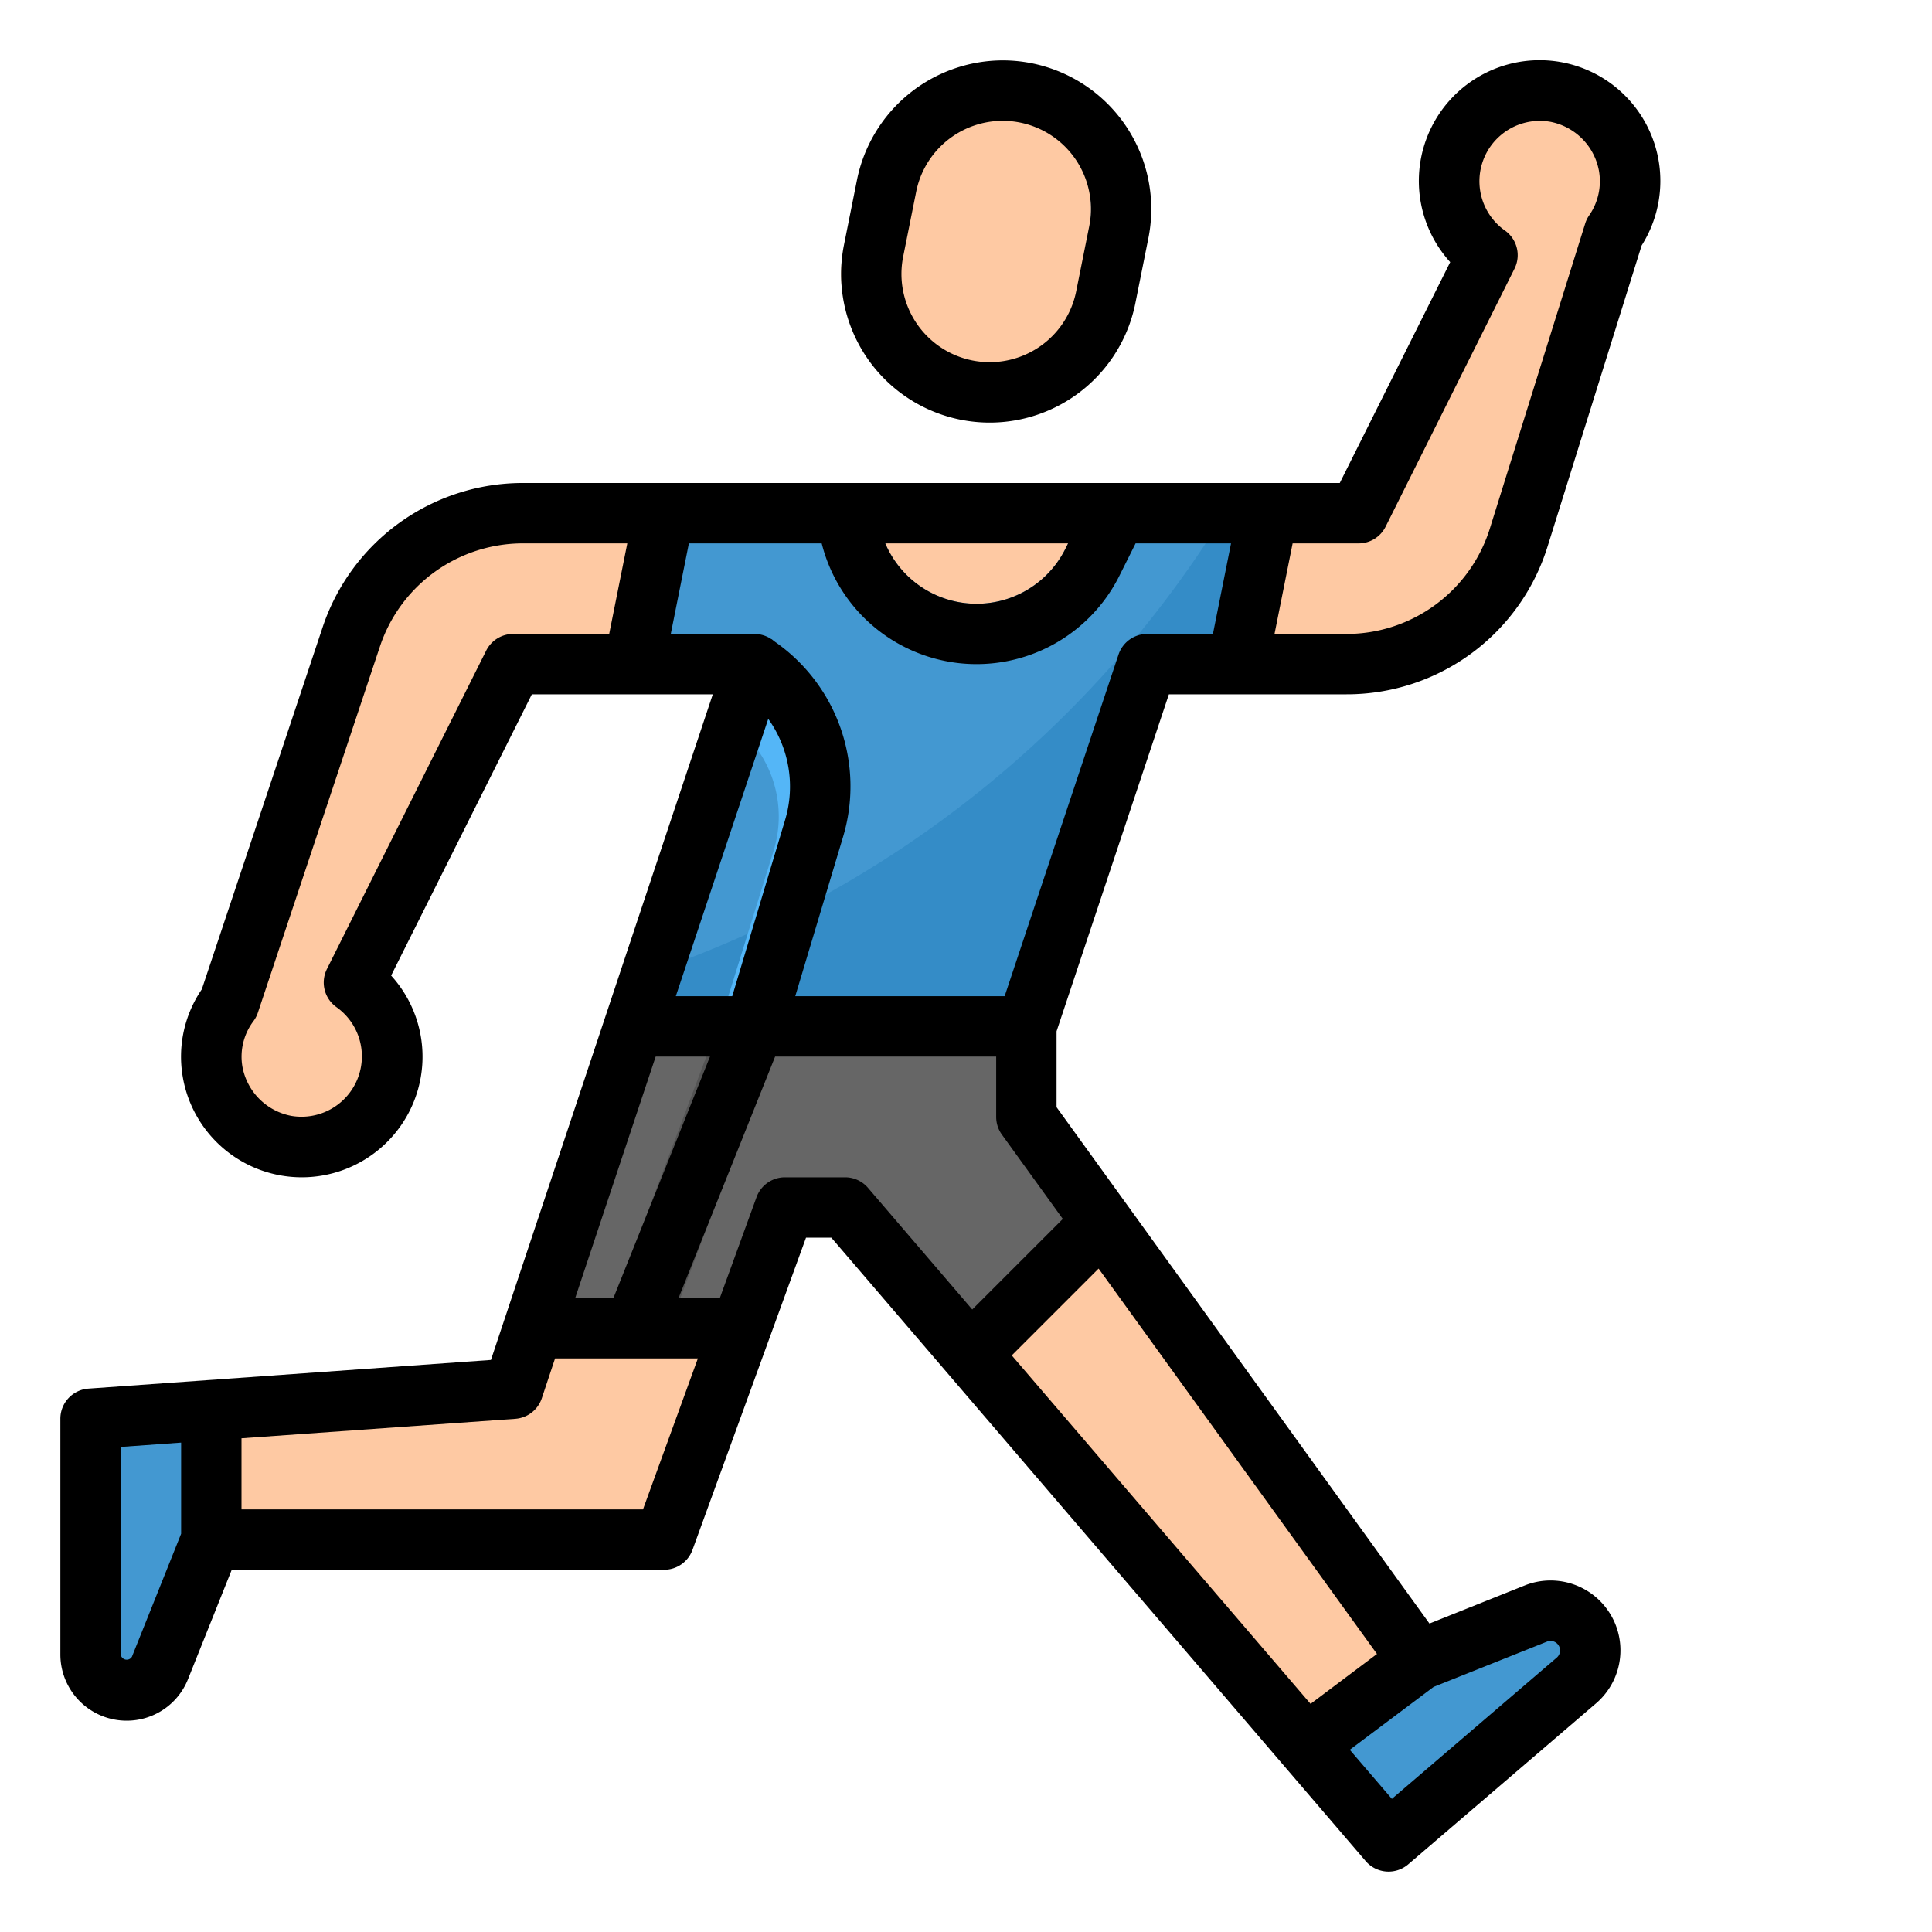 <?xml version="1.0"?>
<svg xmlns="http://www.w3.org/2000/svg" viewBox="0 0 64 64" width="512" height="512"><g id="filled_outline" data-name="filled outline"><path d="M38,22h6.589a6,6,0,0,0,5.727-4.21L53.469,7.7a3,3,0,1,0-4.193.749L45,17H17.325a6,6,0,0,0-5.693,4.1L7.591,33.228a2.966,2.966,0,0,0-.548,2.278A3,3,0,0,0,13,35a2.991,2.991,0,0,0-1.276-2.449L17,22h8L17,46,7,46.714V51H22l4-11h2L43.261,57.8,47,55,34,37V34Z" style="fill:#fec9a3"/><path d="M38.039,17H35.882l-.591,1.182a3.289,3.289,0,0,1-6.133-.673L29.029,17H22l-1,5h4L21,34H34l4-12h3l1-5Z" style="fill:#4398d1"/><path d="M21.6,32.19,21,34H34l4-12h3l1-5H40.578A36.005,36.005,0,0,1,21.6,32.19Z" style="fill:#348cc7"/><path d="M31.784,13h0a3.923,3.923,0,0,1-3.846-4.692l.431-2.155A3.924,3.924,0,0,1,32.216,3h0a3.923,3.923,0,0,1,3.846,4.692l-.431,2.155A3.924,3.924,0,0,1,31.784,13Z" style="fill:#fec9a3"/><path d="M46,61l6.221-5.332a1.315,1.315,0,0,0-1.344-2.219L47,55l-3.739,2.8Z" style="fill:#4398d1"/><path d="M3,47v7.807a1.193,1.193,0,0,0,2.3.443L7,51V46.714Z" style="fill:#4398d1"/><polygon points="34 37 34 34 25 34 21 34 17.667 44 21 44 24.545 44 26 40 28 40 32.154 44.846 36.516 40.484 34 37" style="fill:#666"/><polygon points="25 34 23.776 34 20 44 22.159 44 25.935 34 25 34" style="fill:#545454"/><path d="M25.631,28.167,23.816,34h2.1l1.636-5.259a5.843,5.843,0,0,0-2.367-6.573,1.015,1.015,0,0,0-.208-.083l-.647,1.941A3.846,3.846,0,0,1,25.631,28.167Z" style="fill:#54b6f7"/><path d="M33.216,2a4.936,4.936,0,0,0-4.827,3.958l-.431,2.154a4.922,4.922,0,1,0,9.653,1.93l.431-2.154A4.924,4.924,0,0,0,33.216,2Zm2.865,5.5L35.65,9.65A2.922,2.922,0,1,1,29.919,8.5L30.35,6.35A2.922,2.922,0,1,1,36.081,7.5Z"/><path d="M4.192,57a2.182,2.182,0,0,0,2.037-1.378L7.677,52H22a1,1,0,0,0,.939-.658L26.7,41h.84l17.7,20.651a1,1,0,0,0,1.409.108l6.221-5.332a2.314,2.314,0,0,0-2.365-3.906l-3.152,1.261L35,36.677V34.162L38.721,23h5.868a6.968,6.968,0,0,0,6.681-4.912l3.111-9.955a4,4,0,1,0-6.341.55L44.382,16H17.324a6.988,6.988,0,0,0-6.639,4.786l-4,11.986a3.96,3.96,0,0,0-.631,2.9,4,4,0,0,0,6.527,2.381,3.991,3.991,0,0,0,.376-5.736L17.618,23h5.994L16.263,45.05,2.929,46A1,1,0,0,0,2,47v7.808A2.194,2.194,0,0,0,4.192,57ZM33.516,44.9l2.877-2.877L45.615,54.79l-2.2,1.653Zm17.732,9.48a.315.315,0,0,1,.322.531L46.108,59.59l-1.394-1.626,2.778-2.084ZM33.189,37.585l2.018,2.794-3,3-3.451-4.027A1,1,0,0,0,28,39H26a1,1,0,0,0-.939.658L23.845,43H22.477l3.2-8H33v2A1,1,0,0,0,33.189,37.585ZM19.054,43l2.666-8h1.8l-3.2,8ZM45,18a1,1,0,0,0,.9-.553L50.17,8.9a1,1,0,0,0-.318-1.264,2,2,0,0,1,1.513-3.6,2.026,2.026,0,0,1,1.6,1.611,1.983,1.983,0,0,1-.323,1.489.978.978,0,0,0-.131.27l-3.154,10.09A4.978,4.978,0,0,1,44.589,21H42.22l.6-3Zm-9.618,0-.091.182A3.287,3.287,0,0,1,29.326,18ZM17,21a1,1,0,0,0-.895.553L10.83,32.1a1,1,0,0,0,.318,1.264,2,2,0,0,1-1.5,3.6,2.033,2.033,0,0,1-1.618-1.631A1.958,1.958,0,0,1,8.4,33.821a.972.972,0,0,0,.143-.277l4.042-12.126A4.994,4.994,0,0,1,17.324,18H20.78l-.6,3Zm5.22,0,.6-3h4.4a5.289,5.289,0,0,0,9.86,1.076L37.618,18H40.78l-.6,3H38a1,1,0,0,0-.948.684L33.28,33H26.344l1.578-5.259a5.835,5.835,0,0,0-2.261-6.489c-.012-.011-.024-.019-.037-.029s-.044-.038-.069-.055l0,.006A.994.994,0,0,0,25,21Zm3.229,2.814a3.847,3.847,0,0,1,.557,3.353L24.256,33H22.387ZM17.071,47a1,1,0,0,0,.877-.682L18.387,45h4.731L21.3,50H8V47.645ZM4,47.931l2-.143v3.019L4.371,54.88A.2.2,0,0,1,4,54.808Z"/></g></svg>
